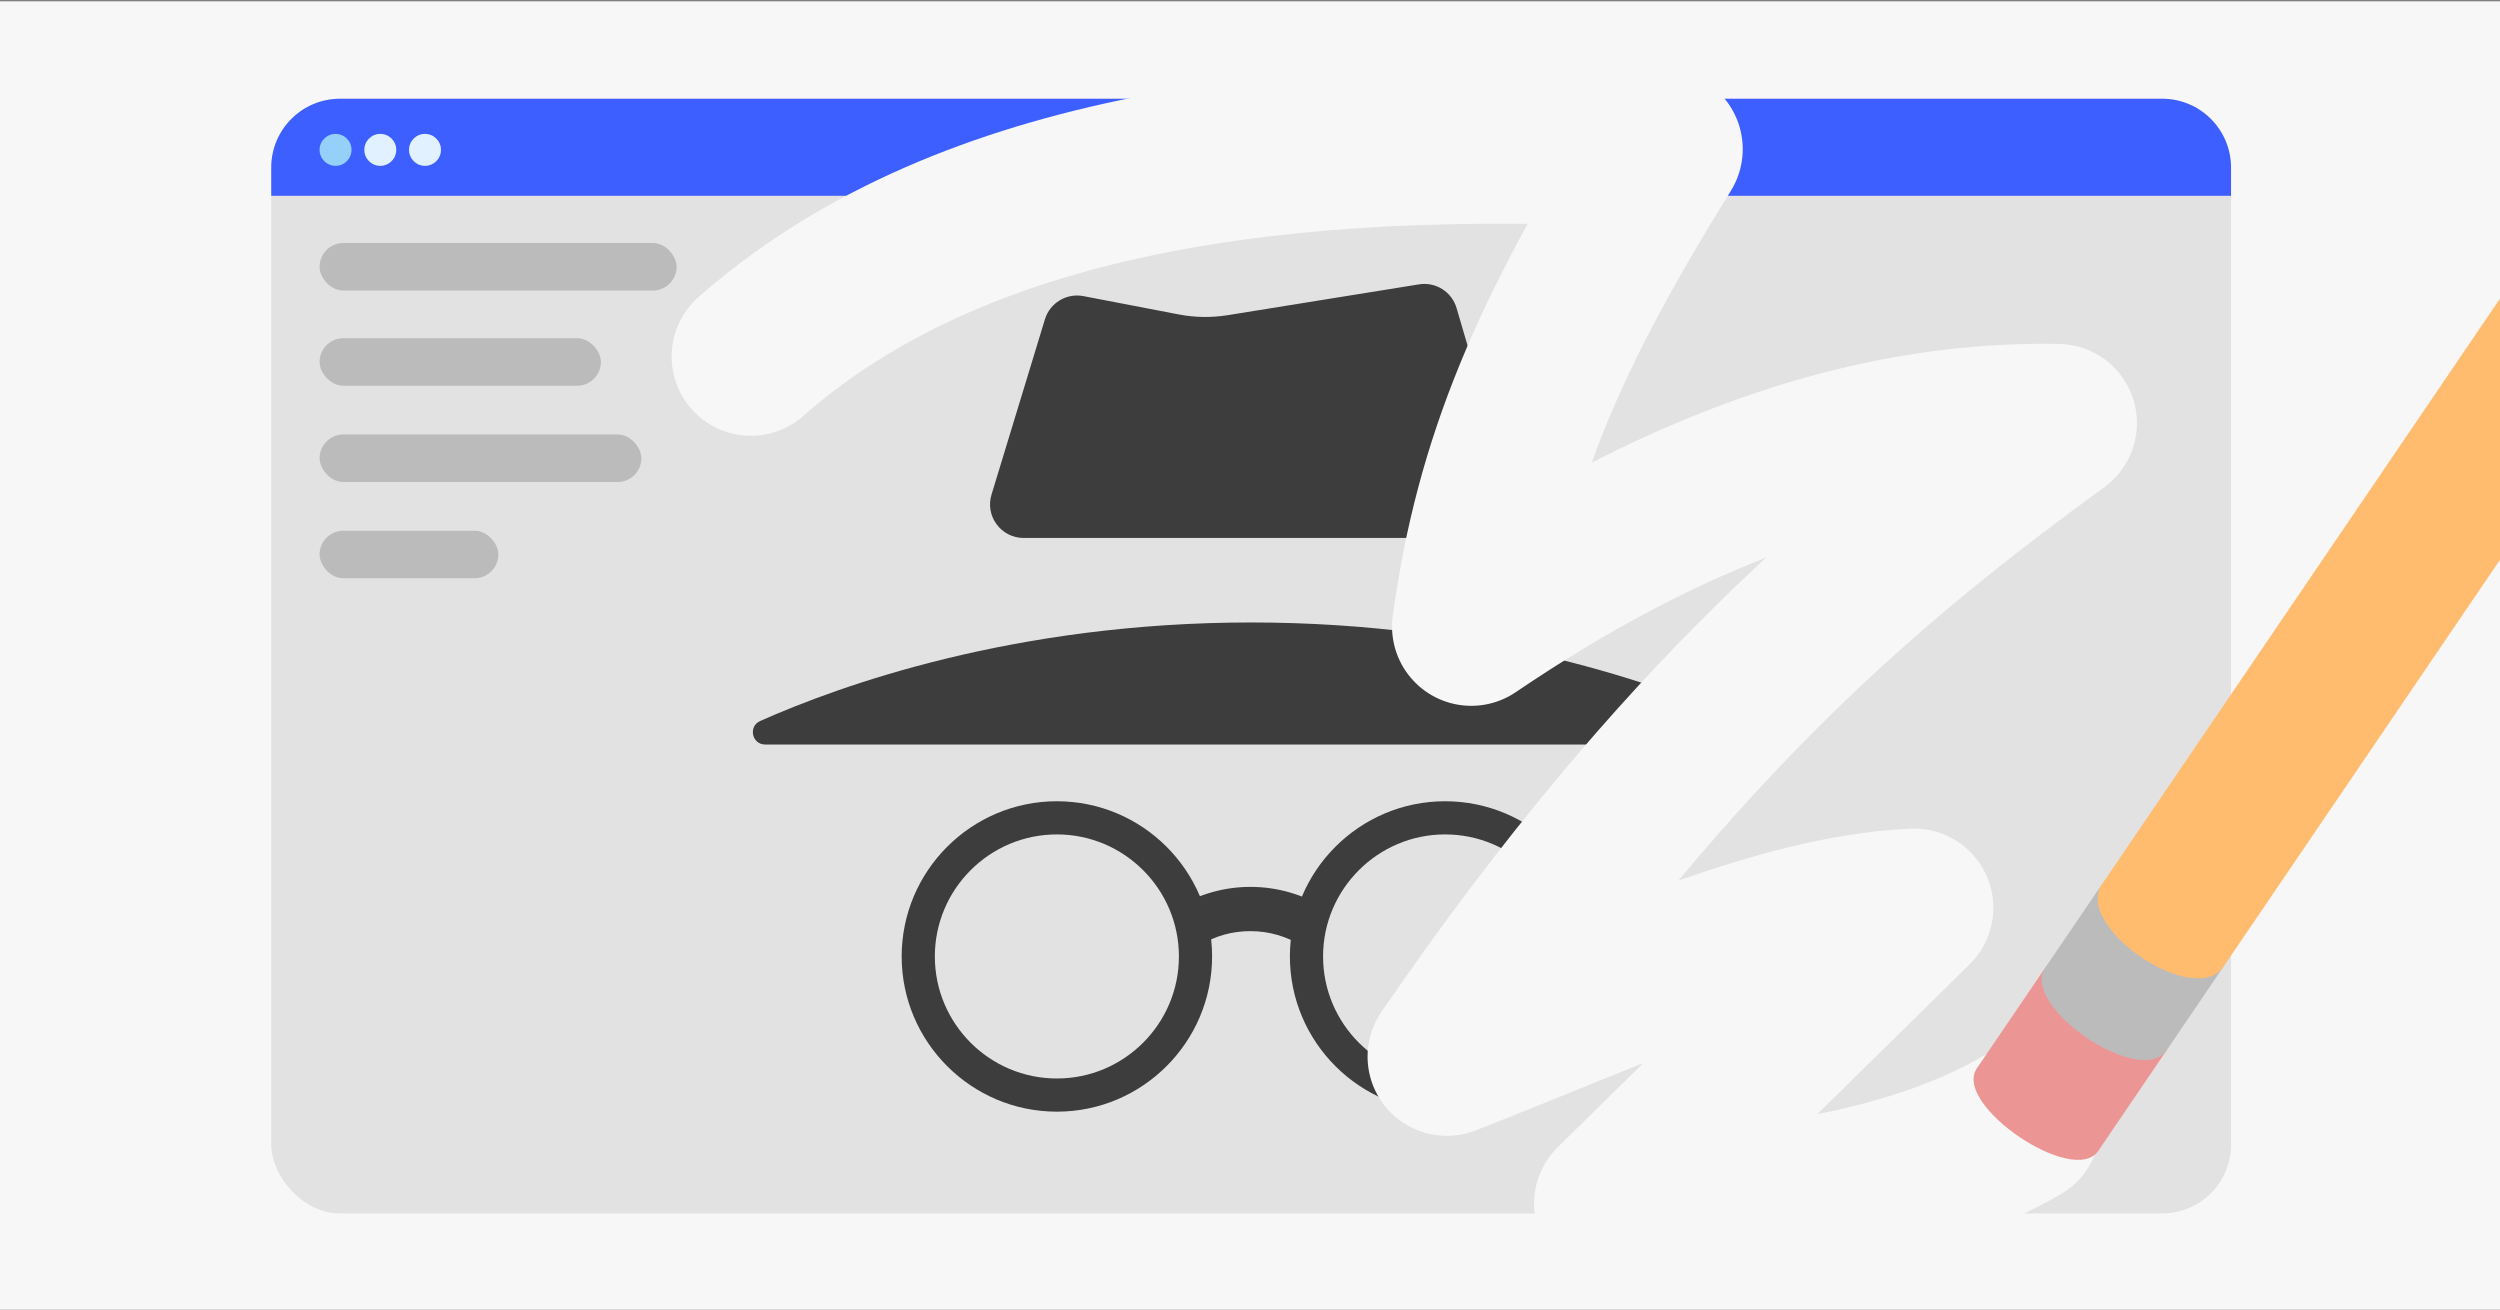 <svg viewBox="0 0 945 495" xmlns="http://www.w3.org/2000/svg" xmlns:xlink="http://www.w3.org/1999/xlink"><rect x="0" y="0" width="945" height="495" fill="#808080" stroke="none"/><clipPath id="clippath"><path d="M0 .5H945V495.5H0Z"/></clipPath><g clip-path="url(#clippath)"><path d="M0 .5H945.86V495.5H0Z" fill="#f7f7f7"/><rect fill="#e2e2e2" height="421.36" rx="26.01" width="740.8" x="102.53" y="37.32"/><path d="m843.33 63.33v10.69s-740.8 0-740.8 0v-10.69c0-14.36 11.64-26.01 26.01-26.01h688.78c14.37 0 26.01 11.65 26.01 26.01Z" fill="#3e5fff" fill-rule="evenodd"/><circle cx="126.84" cy="56.65" fill="#94d0f8" r="6.04"/><circle cx="160.65" cy="56.65" fill="#e2f1ff" r="6.04"/><circle cx="143.75" cy="56.65" fill="#e2f1ff" r="6.04"/><rect fill="#bbbbbb" height="17.97" rx="8.99" width="134.96" x="120.8" y="91.86"/><rect fill="#bbbbbb" height="17.97" rx="8.99" width="106.34" x="120.8" y="127.84"/><rect fill="#bbbbbb" height="17.97" rx="8.99" width="121.64" x="120.8" y="164.23"/><rect fill="#bbbbbb" height="17.97" rx="8.99" width="67.58" x="120.8" y="200.61"/><g fill="#3d3d3d"><path d="m472.95 235.29c-89.4 0-155.5 23.84-185.61 37.25-4.58 2.04-3.12 8.89 1.9 8.89h367.4c5.02 0 6.48-6.85 1.9-8.89-30.1-13.41-96.19-37.25-185.58-37.25Z"/><path d="m536.38 107.49-72.34 11.65c-6.12.98-12.36.89-18.44-.28l-36.08-6.93c-6.37-1.22-12.64 2.56-14.54 8.77l-20.19 66.26c-2.49 8.16 3.62 16.39 12.14 16.39h172.19c8.47 0 14.56-8.14 12.18-16.27l-20.72-70.63c-1.8-6.14-7.88-9.98-14.2-8.96Z"/><path d="m399.5 420.21c-32.35 0-58.67-26.32-58.67-58.67s26.32-58.67 58.67-58.67 58.67 26.32 58.67 58.67-26.32 58.67-58.67 58.67Zm0-104.8c-25.44 0-46.13 20.69-46.13 46.13s20.69 46.13 46.13 46.13 46.13-20.69 46.13-46.13-20.69-46.13-46.13-46.13Z"/><path d="m546.25 420.21c-32.35 0-58.67-26.32-58.67-58.67s26.32-58.67 58.67-58.67 58.67 26.32 58.67 58.67-26.32 58.67-58.67 58.67Zm0-104.8c-25.44 0-46.13 20.69-46.13 46.13s20.69 46.13 46.13 46.13 46.13-20.69 46.13-46.13-20.69-46.13-46.13-46.13Z"/><path d="m492.32 357.67c-5.86-3.73-12.66-5.7-19.65-5.7s-13.17 1.8-18.84 5.2l-8.61-14.34c8.27-4.96 17.76-7.59 27.45-7.59 10.18 0 20.08 2.88 28.63 8.32l-8.98 14.11Z"/></g><path d="m283.82 134.77c77.06-67.74 197.29-86.5 344.98-78.41-43.26 69.69-64.05 117.67-72.66 180.49 72.63-49.22 146.34-78.3 221.67-76.91-68.13 49.69-141.81 109.69-230.92 239.45 62.81-24.4 124.12-53.89 176.64-56.24l-113.71 111.85c49.87 5.19 114.28-6.23 154.13-29.51" fill="none" stroke="#f7f7f7" stroke-linecap="round" stroke-linejoin="round" stroke-width="59.9"/><path d="m819.04 396.93-25.9 38.11c-9.29 13.68-55.19-17.52-45.9-31.19l25.91-38.12 45.89 31.2Z" fill="#ec9595"/><path d="m840.5 365.37-21.45 31.56c-9.88 14.54-55.78-16.66-45.9-31.2l21.45-31.55 45.9 31.19Z" fill="#bbbbbb"/><path d="m840.5 365.37c-10.92 16.07-56.82-15.13-45.9-31.19l296.33-436.03 45.9 31.19-296.33 436.03Z" fill="#ffbc6e"/></g></svg>